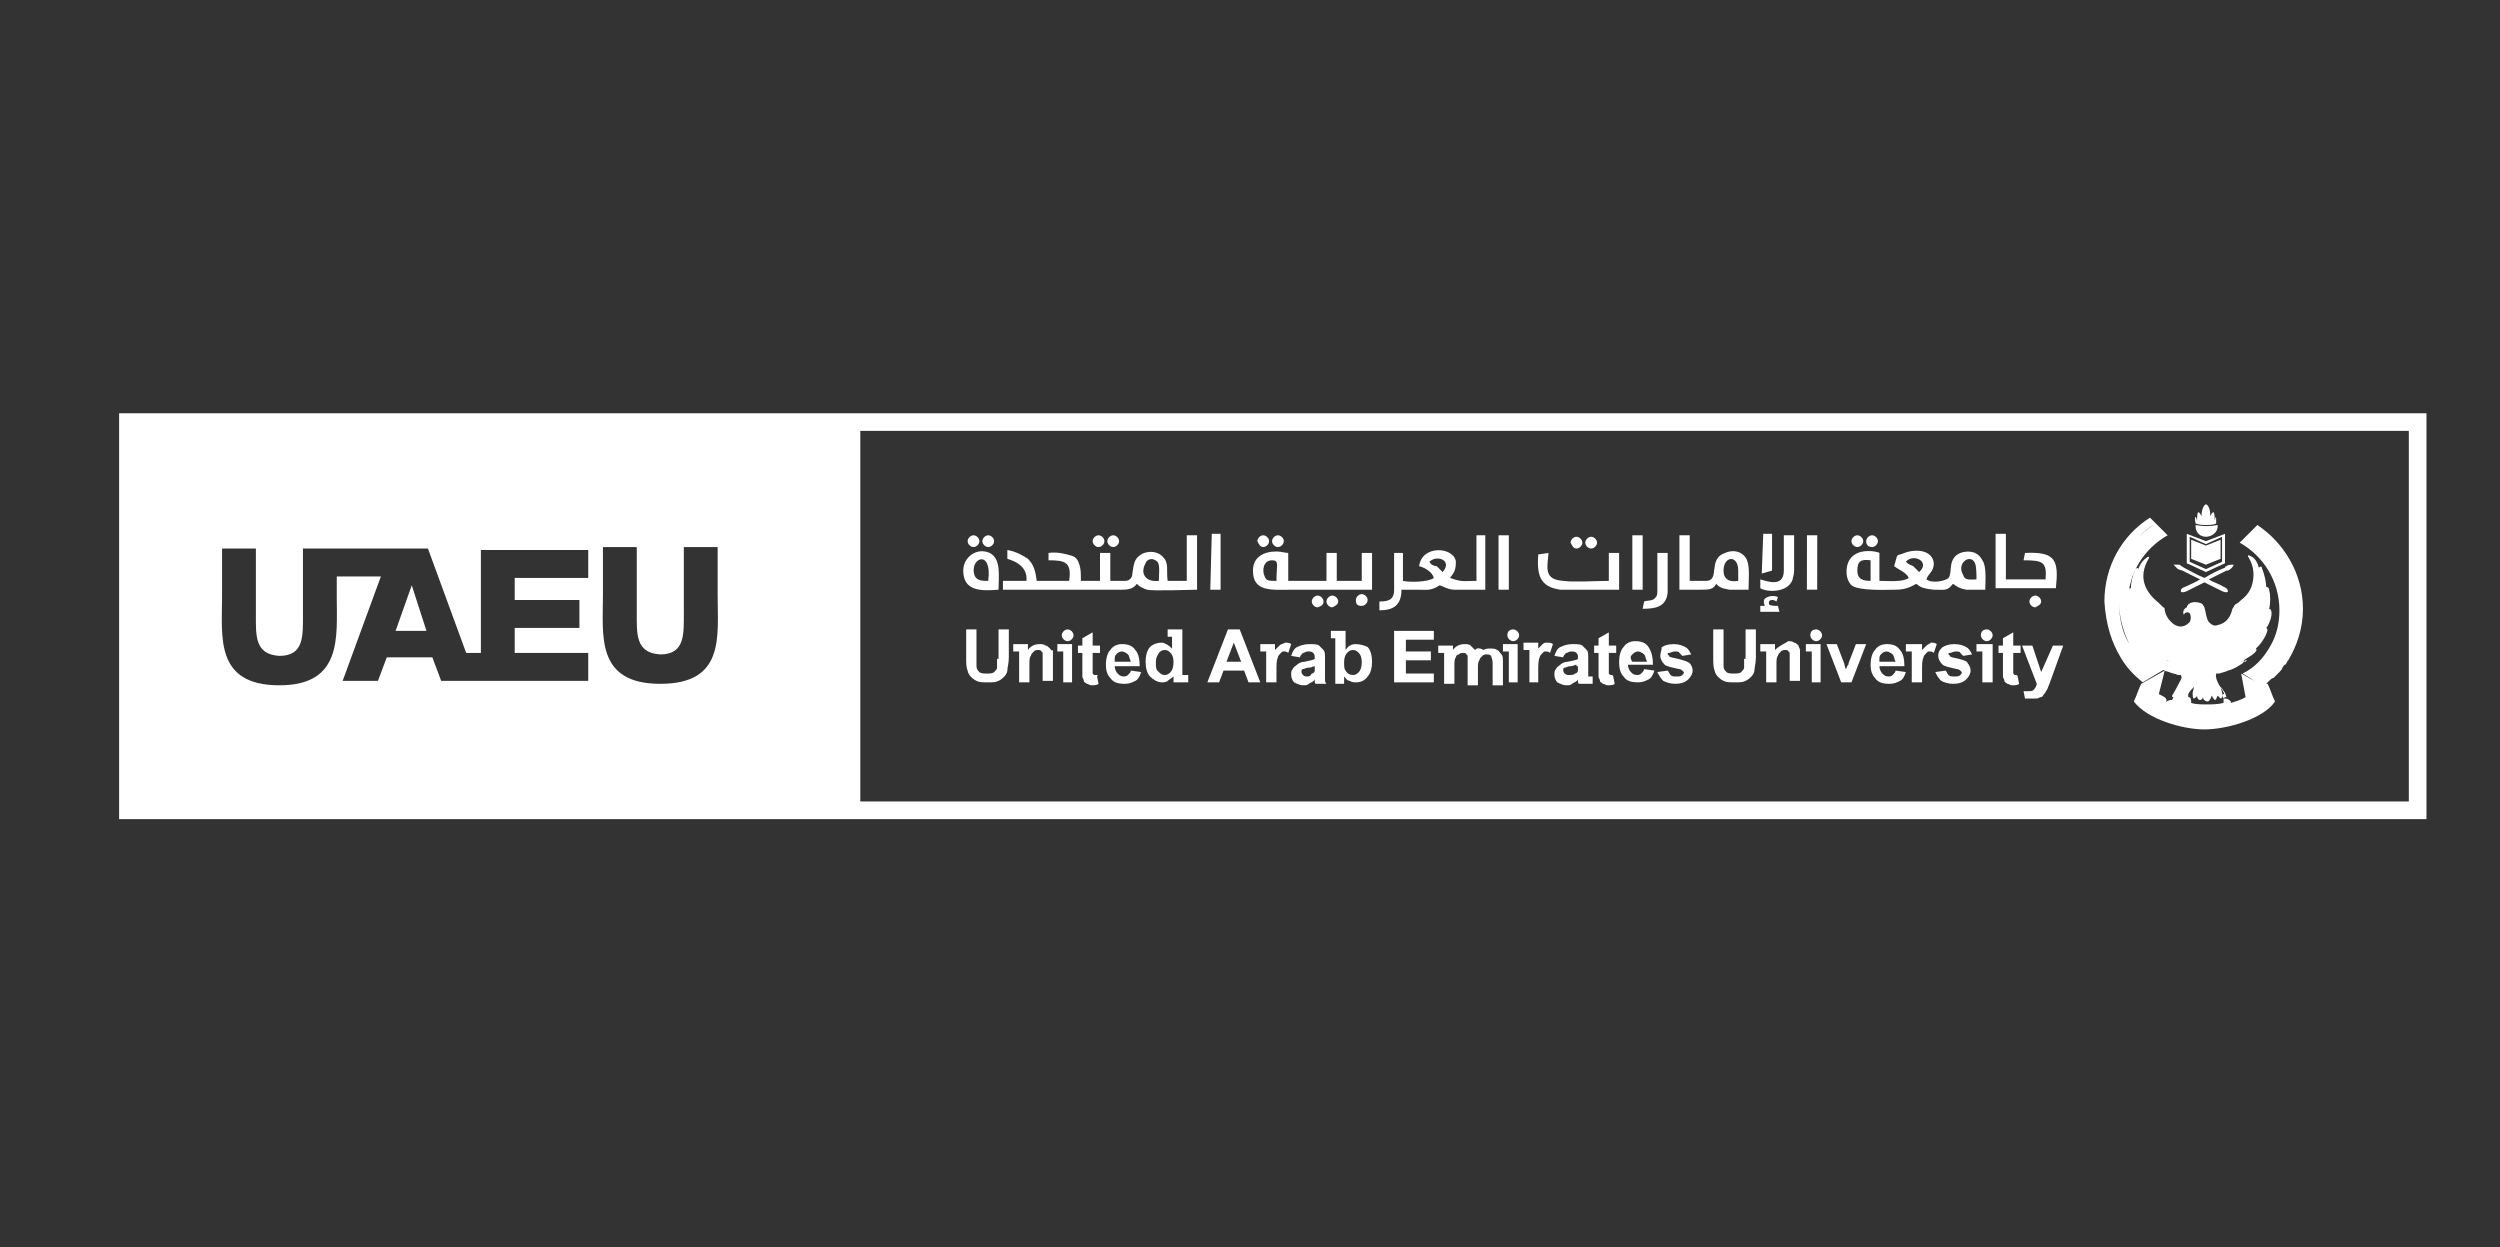 <?xml version="1.0" encoding="utf-8"?>
<!-- Generator: Adobe Illustrator 27.9.3, SVG Export Plug-In . SVG Version: 9.03 Build 53313)  -->
<svg version="1.1" id="Слой_1" xmlns="http://www.w3.org/2000/svg" xmlns:xlink="http://www.w3.org/1999/xlink" x="0px" y="0px"
	 viewBox="0 0 170 84.8" style="enable-background:new 0 0 170 84.8;" xml:space="preserve">
<rect x="0" y="0" width="170" height="84.8" fill="#333333" stroke="none"/>
<style type="text/css">
	.st0{fill:#FFFFFF;}
</style>
<g>
	<path class="st0" d="M26.9,42.9c0.7,0,1.4,0,2.1,0l-1-3.1L26.9,42.9z"/>
	<path class="st0" d="M57.3,28.1L57.3,28.1l-49.2,0v27.6h49.2H165V28.1H57.3z M40,46.3h-7.5h-1.6H30l-0.6-1.6h-3.1l-0.6,1.6h-2.4
		l2.6-7.1h-3l0,1.4c0,2.7,0.4,6-3.9,6c-4.4,0-3.9-3.3-3.9-6l0-3.3h2.3l0,4.4c0,1.5-0.1,2.8,1.6,2.9c1.7,0,1.6-1.4,1.6-2.9l0-4.4H23
		h3.7h2.4h0l2.6,7.1h1v-5.1v-1.9H35H40v1.9H35v1.5h4.4v1.9H35v1.7H40V46.3z M44.9,46.5c-4.4,0-3.9-3.3-3.9-6l0-3.3h2.3l0,4.4
		c0,1.5-0.1,2.8,1.6,2.9c1.7,0,1.6-1.4,1.6-2.9l0-4.4h2.3l0,3.3C48.8,43.3,49.3,46.5,44.9,46.5z M163.8,54.5H58.5V29.3h105.3V54.5z"
		/>
	<path class="st0" d="M127.3,37.2c0.2,0,0.4-0.2,0.4-0.4c0-0.2-0.2-0.4-0.4-0.4s-0.4,0.2-0.4,0.4C126.9,37,127,37.2,127.3,37.2z"/>
	<path class="st0" d="M88,40.1l5.3,0l0-2.5l-0.7,0l0,1.9l-1.7,0l0-1.9l-0.7,0l0,1.9l-2.6,0c0-0.7,0-1.3,0-1.9
		c-0.2,0-0.5-0.1-0.8-0.1c-0.9,0-1.6,0.4-1.6,1.3C85.2,40.3,86.5,40.1,88,40.1z M86.5,38.1c0.5,0,0.3,0.3,0.3,1.4
		c-0.5,0-0.7,0-0.8-0.3C85.8,38.8,85.9,38.1,86.5,38.1z"/>
	<path class="st0" d="M85.9,37.2c0.2,0,0.4-0.2,0.4-0.4c0-0.2-0.2-0.4-0.4-0.4c-0.2,0-0.4,0.2-0.4,0.4C85.6,37,85.7,37.2,85.9,37.2z
		"/>
	<path class="st0" d="M137.7,37.6l-0.1,0.5c1.3,0,1.6,0.1,1.5,1.3l-2.7,0l0-3.1l-0.7,0l0,3.7l4.1,0C140,38.1,139.8,37.5,137.7,37.6z
		"/>
	<path class="st0" d="M92.6,41.2c0.2,0,0.4-0.2,0.4-0.4c0-0.2-0.2-0.4-0.4-0.4c-0.2,0-0.4,0.2-0.4,0.4
		C92.2,41.1,92.3,41.2,92.6,41.2z"/>
	<path class="st0" d="M138.8,40.9c0-0.2-0.2-0.4-0.4-0.4c-0.2,0-0.4,0.2-0.4,0.4c0,0.2,0.2,0.4,0.4,0.4
		C138.6,41.2,138.8,41.1,138.8,40.9z"/>
	<path class="st0" d="M86.9,37.2c0.2,0,0.4-0.2,0.4-0.4c0-0.2-0.2-0.4-0.4-0.4c-0.2,0-0.4,0.2-0.4,0.4C86.5,37,86.7,37.2,86.9,37.2z
		"/>
	<polygon class="st0" points="83,36.3 82.4,36.3 82.3,40.1 83,40.1 	"/>
	<path class="st0" d="M90,40.9c0-0.2-0.2-0.4-0.4-0.4c-0.2,0-0.4,0.2-0.4,0.4c0,0.2,0.2,0.4,0.4,0.4C89.9,41.2,90,41.1,90,40.9z"/>
	<path class="st0" d="M91,40.9c0-0.2-0.2-0.4-0.4-0.4c-0.2,0-0.4,0.2-0.4,0.4c0,0.2,0.2,0.4,0.4,0.4C90.8,41.2,91,41.1,91,40.9z"/>
	<path class="st0" d="M67.9,40.1c0-0.9,0.2-2.1-0.6-2.5c-0.9-0.4-1.8,0.3-1.8,1.2C65.5,40.2,66.7,40.2,67.9,40.1z M67.2,39.5
		c-0.4,0-0.7,0-0.9-0.3C65.8,38,67.5,37.2,67.2,39.5z"/>
	<path class="st0" d="M75.7,37.2c0.2,0,0.4-0.2,0.4-0.4c0-0.2-0.2-0.4-0.4-0.4c-0.2,0-0.4,0.2-0.4,0.4C75.3,37,75.5,37.2,75.7,37.2z
		"/>
	<path class="st0" d="M66.2,37.2c0.2,0,0.4-0.2,0.4-0.4c0-0.2-0.2-0.4-0.4-0.4c-0.2,0-0.4,0.2-0.4,0.4C65.8,37,66,37.2,66.2,37.2z"
		/>
	<path class="st0" d="M74.7,37.2c0.2,0,0.4-0.2,0.4-0.4c0-0.2-0.2-0.4-0.4-0.4c-0.2,0-0.4,0.2-0.4,0.4C74.3,37,74.5,37.2,74.7,37.2z
		"/>
	<path class="st0" d="M67.2,37.2c0.2,0,0.4-0.2,0.4-0.4c0-0.2-0.2-0.4-0.4-0.4c-0.2,0-0.4,0.2-0.4,0.4C66.8,37,67,37.2,67.2,37.2z"
		/>
	<path class="st0" d="M76.3,40.1c0.5,0,0.8-0.1,1-0.4c0.2,0.2,0.4,0.3,0.7,0.4c0.4,0.1,3.1,0,3.4,0l0-3.7l-0.7,0l0,3.1l-1.3,0
		c-0.1-0.7,0.1-1.2-0.3-1.6c-0.3-0.4-1-0.5-1.5-0.2C77.1,38,77.1,38.4,77,39c0,0.3-0.2,0.5-0.5,0.5c-0.2,0-0.7,0-1,0l0-1.9l-0.7,0
		l0,1.9l-1.3,0c0-0.5,0-0.8-0.1-1.1c-0.1-0.3-0.2-0.5-0.5-0.6c-0.3-0.1-1-0.3-1.6-0.2l0,0.5c1.1,0,1.6,0.1,1.4,1.4l-2.2,0
		c-0.1-0.7-0.2-1.1-0.6-1.5c-0.3-0.2-0.8-0.5-1.4-0.6l0,0.6c0.3,0.1,1.4,0.4,1.3,1.5l-1.6,0l0,0.6l6.9,0
		C75.7,40.1,76,40.1,76.3,40.1z M77.9,38.3c0.1-0.3,0.5-0.4,0.8-0.1c0.2,0.2,0.1,0.9,0.1,1.3C77.9,39.6,77.5,39,77.9,38.3z"/>
	<polygon class="st0" points="120.5,36.3 119.9,36.3 119.8,39 120.5,38.8 	"/>
	<path class="st0" d="M126.3,37.2c0.2,0,0.4-0.2,0.4-0.4c0-0.2-0.2-0.4-0.4-0.4c-0.2,0-0.4,0.2-0.4,0.4
		C125.9,37,126.1,37.2,126.3,37.2z"/>
	<path class="st0" d="M106.1,40.1l4,0l0-2.5l-0.7,0l0,1.9c-0.8,0-2.4,0.1-3.1,0c-1.3-0.1-1.1-0.8-1-1.9l-0.7,0.1
		C104.5,39.1,104.7,39.9,106.1,40.1z"/>
	<path class="st0" d="M116.7,39.7c0.2,0.2,0.3,0.3,0.9,0.4c0.4,0,0.9,0,1.3,0c0-0.6,0.1-1.5-0.1-2c-0.2-0.5-0.8-0.8-1.5-0.5
		c-1.2,0.4-0.3,1.9-1.3,1.9c-0.3,0-0.8,0-1.1,0l0-3.1l-0.7,0l0,3.7c0.5,0,1,0,1.4,0C116.2,40.1,116.5,40.1,116.7,39.7z M118.2,38.8
		l0,0.2l0,0.3l0,0.2c-0.6,0.1-1-0.1-1-0.7C117.2,37.8,118.2,37.7,118.2,38.8z"/>
	<path class="st0" d="M120.9,41.2c-0.2,0-0.5,0-0.6-0.1c-0.1-0.3,0.2-0.4,0.5-0.2l0.1-0.3c-0.2-0.1-0.5-0.1-0.7,0
		c-0.3,0.1-0.3,0.3-0.2,0.6l-0.3,0l0,0.4l1.3,0L120.9,41.2z"/>
	<path class="st0" d="M121.9,39.4c0-0.1,0.1-0.3,0.1-0.6l0-2.4l-0.7,0l0,2.4c0,1.2-1.2,0.7-1.6,0.6l0,0.6
		C120.2,40.3,121.6,40.3,121.9,39.4z"/>
	<path class="st0" d="M113.4,40.3l0-2.7l-0.7,0l0,2.5c0,0.2,0,0.4-0.1,0.5c-0.2,0.3-0.5,0.2-0.8,0.3l-0.1,0.5
		C112.7,41.4,113.3,41.2,113.4,40.3z"/>
	<path class="st0" d="M108.2,37.3c0.2,0,0.4-0.2,0.4-0.4c0-0.2-0.2-0.4-0.4-0.4c-0.2,0-0.4,0.2-0.4,0.4
		C107.8,37.1,108,37.3,108.2,37.3z"/>
	<polygon class="st0" points="102.6,36.4 101.9,36.4 101.9,40.1 102.6,40.1 	"/>
	<path class="st0" d="M107.2,37.3c0.2,0,0.4-0.2,0.4-0.4c0-0.2-0.2-0.4-0.4-0.4s-0.4,0.2-0.4,0.4C106.9,37.1,107,37.3,107.2,37.3z"
		/>
	<polygon class="st0" points="111.7,36.4 111,36.4 111,40.1 111.7,40.1 	"/>
	<path class="st0" d="M128.9,40.1c0.8,0,1.2-0.3,1.4-0.4c0.3,0.2,0.3,0.3,1.2,0.4c0.8,0,0.9,0.1,1.3-0.4c0.3,0.2,0.4,0.3,0.9,0.4
		c0.4,0,0.9,0,1.3,0c0-0.6,0.1-1.6-0.2-2c-0.3-0.6-0.9-0.7-1.5-0.5c-0.9,0.4-0.5,1.3-0.8,1.7c-0.2,0.2-1.1,0.4-1.5,0.1
		c0.1-0.4,0.5-0.5,0.5-1.1c-0.1-0.9-1.2-1-2-0.7c-0.2,0.1-0.4,0.1-0.5,0.2l-0.2,0.7c0.4,0.3,0.8,0.4,1,0.8c-0.4,0.3-1.4,0.2-2,0.2
		l0-1.9c-0.1-0.1-1.9-0.5-2.2,0.9c-0.1,0.5,0,1,0.3,1.3C126.4,40.2,128.3,40.1,128.9,40.1z M134.3,38.3c0.1,0.2,0.1,0.8,0.1,1.1
		c-0.4,0-0.8,0.1-0.9-0.3C133,38.3,134,37.6,134.3,38.3z M129.6,38.2c0.5-0.6,1.7,0,0.9,0.7c-0.1-0.1-0.3-0.3-0.4-0.4
		C129.9,38.4,129.8,38.4,129.6,38.2z M127.2,38.1l0,1.4c-0.5,0-0.9-0.1-0.9-0.7C126.3,38.2,126.5,38,127.2,38.1z"/>
	<path class="st0" d="M95.3,40.1l1.3,0c0.3,0,0.7,0.1,1.3-0.3c0.3,0.1,0.6,0.3,1,0.3l2.1,0l0-3.7l-0.6,0l0,3.1c-1,0-0.9,0.1-1.8-0.2
		c0.2-0.3,0.4-0.4,0.4-1.1c-0.1-1-2.3-1.2-2.5,0.3c0.4,0.1,0.9,0.4,1,0.8c-0.4,0.3-1.7,0.3-2.1,0.2l0-1.9l-0.6,0l0,2.5
		c0,0.7-0.4,0.8-1,0.8l0,0.6C94.7,41.5,95.3,41.2,95.3,40.1z M97.2,38.2c0.5-0.5,1.6-0.1,0.9,0.7c-0.1-0.1-0.3-0.3-0.4-0.4
		C97.5,38.5,97.3,38.4,97.2,38.2z"/>
	
		<rect x="121.3" y="37.9" transform="matrix(1.194432e-03 -1 1 1.194432e-03 84.824 161.352)" class="st0" width="3.7" height="0.7"/>
	<path class="st0" d="M109.6,45.9c0,0-0.1,0-0.1,0c0,0-0.1-0.1-0.1-0.1c0,0,0-0.2,0-0.4v-1h0.5v-0.5h-0.5v-0.9l-0.7,0.4v0.5h-0.3
		v0.5h0.3v1.1c0,0.2,0,0.4,0,0.5c0,0.1,0.1,0.2,0.1,0.3c0,0.1,0.1,0.1,0.2,0.2c0.1,0,0.2,0.1,0.3,0.1c0.2,0,0.4,0,0.5-0.1l-0.1-0.5
		C109.7,45.9,109.6,45.9,109.6,45.9z"/>
	<polygon class="st0" points="95.6,44.9 97.3,44.9 97.3,44.3 95.6,44.3 95.6,43.5 97.5,43.5 97.5,42.9 94.8,42.9 94.8,46.4 
		97.5,46.4 97.5,45.8 95.6,45.8 	"/>
	<path class="st0" d="M90.1,45.6l0-0.8c0-0.3,0-0.5-0.1-0.6c-0.1-0.1-0.2-0.2-0.3-0.3c-0.1-0.1-0.4-0.1-0.7-0.1
		c-0.3,0-0.6,0.1-0.8,0.2c-0.2,0.1-0.3,0.3-0.4,0.6l0.6,0.1c0-0.1,0.1-0.2,0.2-0.3c0.1,0,0.2-0.1,0.3-0.1c0.2,0,0.3,0,0.4,0.1
		c0.1,0.1,0.1,0.2,0.1,0.3v0.1c-0.1,0.1-0.3,0.1-0.7,0.2c-0.2,0-0.4,0.1-0.5,0.2c-0.1,0.1-0.2,0.1-0.3,0.3c-0.1,0.1-0.1,0.2-0.1,0.4
		c0,0.2,0.1,0.4,0.2,0.5c0.2,0.1,0.4,0.2,0.6,0.2c0.2,0,0.3,0,0.4-0.1c0.1-0.1,0.3-0.1,0.4-0.3c0,0,0,0,0,0.1c0,0.1,0,0.2,0.1,0.2
		h0.7c-0.1-0.1-0.1-0.2-0.1-0.3C90.1,46,90.1,45.8,90.1,45.6z M89.4,45.3c0,0.2,0,0.3,0,0.3c0,0.1-0.1,0.2-0.2,0.2
		C89.1,46,89,46,88.9,46c-0.1,0-0.2,0-0.3-0.1c-0.1-0.1-0.1-0.2-0.1-0.2c0-0.1,0-0.2,0.1-0.2c0.1,0,0.2-0.1,0.4-0.1
		c0.2,0,0.3-0.1,0.4-0.1V45.3z"/>
	<path class="st0" d="M100.3,44.2c-0.1-0.1-0.2-0.2-0.3-0.3c-0.1-0.1-0.3-0.1-0.4-0.1c-0.3,0-0.6,0.1-0.8,0.4v-0.3h-0.6h-0.4v0.5
		h0.4v2.1h0.7v-1.3c0-0.2,0-0.4,0.1-0.5c0-0.1,0.1-0.2,0.2-0.2c0.1-0.1,0.2-0.1,0.3-0.1c0.1,0,0.2,0,0.2,0.1c0.1,0,0.1,0.1,0.1,0.2
		c0,0.1,0,0.2,0,0.5v1.4h0.7v-1.2c0-0.2,0-0.4,0.1-0.5c0-0.1,0.1-0.2,0.2-0.3c0.1-0.1,0.2-0.1,0.3-0.1c0.1,0,0.2,0,0.3,0.1
		c0,0.1,0.1,0.2,0.1,0.5v1.5h0.7v-1.6c0-0.2,0-0.4-0.1-0.5c-0.1-0.1-0.2-0.3-0.3-0.3c-0.1-0.1-0.3-0.1-0.5-0.1c-0.1,0-0.3,0-0.4,0.1
		C100.5,44,100.4,44.1,100.3,44.2z"/>
	<path class="st0" d="M108,45.6l0-0.8c0-0.3,0-0.5-0.1-0.6c-0.1-0.1-0.2-0.2-0.3-0.3c-0.1-0.1-0.4-0.1-0.7-0.1
		c-0.3,0-0.6,0.1-0.8,0.2c-0.2,0.1-0.3,0.3-0.4,0.6l0.6,0.1c0-0.1,0.1-0.2,0.2-0.3c0.1,0,0.2-0.1,0.3-0.1c0.2,0,0.3,0,0.4,0.1
		c0.1,0.1,0.1,0.2,0.1,0.3v0.1c-0.1,0.1-0.3,0.1-0.7,0.2c-0.2,0-0.4,0.1-0.5,0.2c-0.1,0.1-0.2,0.1-0.3,0.3c-0.1,0.1-0.1,0.2-0.1,0.4
		c0,0.2,0.1,0.4,0.2,0.5c0.2,0.1,0.4,0.2,0.6,0.2c0.2,0,0.3,0,0.4-0.1c0.1-0.1,0.3-0.1,0.4-0.3c0,0,0,0,0,0.1c0,0.1,0,0.2,0.1,0.2
		h0.7h0.2v-0.5H108C108,45.8,108,45.7,108,45.6z M107.3,45.3c0,0.2,0,0.3,0,0.3c0,0.1-0.1,0.2-0.2,0.2c-0.1,0.1-0.2,0.1-0.4,0.1
		c-0.1,0-0.2,0-0.3-0.1c-0.1-0.1-0.1-0.2-0.1-0.2c0-0.1,0-0.2,0.1-0.2c0.1,0,0.2-0.1,0.4-0.1c0.2,0,0.3-0.1,0.4-0.1V45.3z"/>
	<polygon class="st0" points="102.2,43.8 102.2,44.3 102.6,44.3 102.6,46.4 103.2,46.4 103.2,44.3 103.2,43.8 102.6,43.8 	"/>
	<path class="st0" d="M138.8,45.7l-0.6-1.8h-0.7l1,2.6c0,0.1-0.1,0.3-0.2,0.4c-0.1,0.1-0.2,0.1-0.4,0.1c-0.1,0-0.2,0-0.3,0l0.1,0.5
		c0.1,0,0.3,0,0.4,0c0.1,0,0.2,0,0.4,0c0.1,0,0.2-0.1,0.3-0.1c0.1,0,0.1-0.1,0.2-0.2c0.1-0.1,0.1-0.2,0.2-0.3l0.2-0.5l0.9-2.5h-0.7
		L138.8,45.7z"/>
	<path class="st0" d="M77.2,44.2c-0.2-0.3-0.5-0.4-0.9-0.4c-0.3,0-0.6,0.1-0.8,0.4c-0.2,0.2-0.3,0.6-0.3,1c0,0.4,0.1,0.7,0.3,0.9
		c0.2,0.3,0.5,0.4,1,0.4c0.3,0,0.5-0.1,0.7-0.2c0.2-0.1,0.3-0.3,0.4-0.6l-0.7-0.1c0,0.1-0.1,0.2-0.2,0.3c-0.1,0.1-0.2,0.1-0.3,0.1
		c-0.2,0-0.3-0.1-0.4-0.2c-0.1-0.1-0.2-0.3-0.2-0.5h1.7C77.5,44.8,77.4,44.4,77.2,44.2z M75.8,44.9c0-0.2,0-0.3,0.1-0.4
		c0.1-0.1,0.2-0.2,0.4-0.2c0.1,0,0.3,0.1,0.4,0.2c0.1,0.1,0.1,0.3,0.2,0.5H75.8z"/>
	<path class="st0" d="M112.9,44.6c0,0.2,0.1,0.4,0.3,0.6c0.1,0.1,0.5,0.2,1,0.3c0.1,0,0.2,0.1,0.2,0.1c0,0,0.1,0.1,0.1,0.1
		c0,0.1,0,0.1-0.1,0.2c-0.1,0.1-0.2,0.1-0.4,0.1c-0.2,0-0.3,0-0.4-0.1c-0.1-0.1-0.1-0.2-0.2-0.3l-0.7,0.1c0.1,0.2,0.2,0.4,0.4,0.6
		c0.2,0.1,0.5,0.2,0.8,0.2c0.4,0,0.7-0.1,0.9-0.3c0.2-0.2,0.3-0.4,0.3-0.6c0-0.2-0.1-0.4-0.2-0.5c-0.1-0.1-0.4-0.2-0.8-0.3
		c-0.4-0.1-0.6-0.1-0.6-0.2c0,0-0.1-0.1-0.1-0.1c0-0.1,0-0.1,0.1-0.1c0.1,0,0.2-0.1,0.4-0.1c0.1,0,0.3,0,0.3,0.1
		c0.1,0.1,0.1,0.1,0.2,0.2l0.6-0.1c-0.1-0.2-0.2-0.4-0.4-0.5c-0.2-0.1-0.4-0.2-0.8-0.2c-0.4,0-0.6,0.1-0.8,0.2
		C113,44.2,112.9,44.4,112.9,44.6z"/>
	<path class="st0" d="M134.7,43.2c0,0.2,0.2,0.4,0.4,0.4c0.2,0,0.4-0.2,0.4-0.4s-0.2-0.4-0.4-0.4C134.9,42.8,134.7,42.9,134.7,43.2z
		"/>
	<path class="st0" d="M74.5,45.9c0,0-0.1,0-0.1,0c0,0-0.1-0.1-0.1-0.1c0,0,0-0.2,0-0.4v-1h0.5v-0.5h-0.5v-0.9l-0.7,0.4v0.5h-0.3v0.5
		h0.3v1.1c0,0.2,0,0.4,0,0.5c0,0.1,0.1,0.2,0.1,0.3c0,0.1,0.1,0.1,0.2,0.2c0.1,0,0.2,0.1,0.3,0.1c0.2,0,0.4,0,0.5-0.1l-0.1-0.5
		C74.7,45.9,74.6,45.9,74.5,45.9z"/>
	<path class="st0" d="M92.2,43.8c-0.3,0-0.5,0.1-0.7,0.4v-0.8v-0.5h-0.7h-0.3v0.5h0.3v3.1h0.6V46c0.1,0.1,0.2,0.3,0.4,0.3
		c0.1,0.1,0.3,0.1,0.4,0.1c0.3,0,0.6-0.1,0.8-0.4c0.2-0.2,0.3-0.6,0.3-1c0-0.4-0.1-0.8-0.3-1C92.8,43.9,92.5,43.8,92.2,43.8z
		 M92.4,45.7c-0.1,0.1-0.2,0.2-0.4,0.2c-0.2,0-0.4-0.1-0.5-0.3c-0.1-0.1-0.1-0.3-0.1-0.6c0-0.3,0.1-0.5,0.2-0.6
		c0.1-0.1,0.2-0.2,0.4-0.2c0.2,0,0.3,0.1,0.4,0.2c0.1,0.1,0.2,0.3,0.2,0.6C92.6,45.4,92.5,45.6,92.4,45.7z"/>
	<path class="st0" d="M87,43.9c-0.1,0.1-0.2,0.2-0.3,0.3v-0.4h-0.6h-0.4v0.5h0.4v2.1h0.7v-0.8c0-0.4,0-0.7,0.1-0.9
		c0-0.1,0.1-0.2,0.2-0.3c0.1-0.1,0.1-0.1,0.2-0.1c0.1,0,0.2,0,0.3,0.1l0.2-0.6c-0.1-0.1-0.3-0.1-0.4-0.1
		C87.2,43.8,87.1,43.8,87,43.9z"/>
	<path class="st0" d="M110.4,46c0.2,0.3,0.5,0.4,1,0.4c0.3,0,0.5-0.1,0.7-0.2c0.2-0.1,0.3-0.3,0.4-0.6l-0.7-0.1
		c0,0.1-0.1,0.2-0.2,0.3c-0.1,0.1-0.2,0.1-0.3,0.1c-0.2,0-0.3-0.1-0.4-0.2c-0.1-0.1-0.2-0.3-0.2-0.5h1.7c0-0.5-0.1-0.9-0.3-1.2
		c-0.2-0.3-0.5-0.4-0.9-0.4c-0.3,0-0.6,0.1-0.8,0.4c-0.2,0.2-0.3,0.6-0.3,1C110.1,45.5,110.2,45.8,110.4,46z M111,44.5
		c0.1-0.1,0.2-0.2,0.4-0.2c0.1,0,0.3,0.1,0.4,0.2c0.1,0.1,0.1,0.3,0.2,0.5h-1C110.8,44.7,110.9,44.6,111,44.5z"/>
	<path class="st0" d="M80.4,43.3v-0.5h-0.7h-0.3v0.5h0.3v0.8c-0.2-0.2-0.5-0.4-0.7-0.4c-0.3,0-0.6,0.1-0.8,0.3
		c-0.2,0.2-0.3,0.6-0.3,1c0,0.4,0.1,0.8,0.3,1c0.2,0.2,0.5,0.4,0.8,0.4c0.1,0,0.3,0,0.4-0.1c0.1-0.1,0.3-0.2,0.4-0.3v0.4h0.6h0.4
		v-0.5h-0.4V43.3z M79.6,45.7c-0.1,0.1-0.2,0.2-0.4,0.2c-0.2,0-0.3-0.1-0.5-0.3c-0.1-0.1-0.1-0.3-0.1-0.6c0-0.3,0.1-0.4,0.2-0.6
		c0.1-0.1,0.2-0.2,0.4-0.2c0.2,0,0.3,0.1,0.4,0.2c0.1,0.1,0.2,0.3,0.2,0.6C79.8,45.4,79.7,45.6,79.6,45.7z"/>
	<path class="st0" d="M125.9,46.4l1-2.6h-0.7l-0.5,1.3c0,0.1,0,0.1-0.1,0.2c0,0,0,0.1-0.1,0.2l-0.1-0.4l-0.5-1.3h-0.7l1,2.6H125.9z"
		/>
	<path class="st0" d="M103.9,46.4h0.7v-0.8c0-0.4,0-0.7,0.1-0.9c0-0.1,0.1-0.2,0.2-0.3c0.1-0.1,0.1-0.1,0.2-0.1c0.1,0,0.2,0,0.3,0.1
		l0.2-0.6c-0.1-0.1-0.3-0.1-0.4-0.1c-0.1,0-0.2,0-0.3,0.1c-0.1,0.1-0.2,0.2-0.3,0.3v-0.4h-0.6h-0.4v0.5h0.4V46.4z"/>
	<path class="st0" d="M102.5,43.2c0,0.2,0.2,0.4,0.4,0.4c0.2,0,0.4-0.2,0.4-0.4s-0.2-0.4-0.4-0.4C102.7,42.8,102.5,42.9,102.5,43.2z
		"/>
	<path class="st0" d="M118.6,44.8c0,0.3,0,0.5,0,0.6c0,0.1-0.1,0.2-0.2,0.3c-0.1,0.1-0.3,0.1-0.5,0.1c-0.2,0-0.4,0-0.5-0.1
		c-0.1-0.1-0.2-0.2-0.2-0.4c0-0.1,0-0.3,0-0.6v-1.9h-0.7v1.9c0,0.4,0,0.7,0.1,0.9c0,0.1,0.1,0.3,0.2,0.4c0.1,0.1,0.2,0.2,0.4,0.3
		c0.2,0.1,0.4,0.1,0.8,0.1c0.3,0,0.5,0,0.7-0.1c0.2-0.1,0.3-0.2,0.4-0.3c0.1-0.1,0.2-0.3,0.2-0.4c0-0.2,0.1-0.5,0.1-0.9v-1.9h-0.7
		V44.8z"/>
	<path class="st0" d="M72.6,42.8c-0.2,0-0.4,0.2-0.4,0.4s0.2,0.4,0.4,0.4c0.2,0,0.4-0.2,0.4-0.4S72.8,42.8,72.6,42.8z"/>
	<polygon class="st0" points="123.2,46.4 123.8,46.4 123.8,44.3 123.8,43.8 123.2,43.8 122.8,43.8 122.8,44.3 123.2,44.3 	"/>
	<path class="st0" d="M120.7,44.2v-0.4h-0.6h-0.4v0.5h0.4v2.1h0.7v-1.2c0-0.3,0-0.5,0.1-0.6c0-0.1,0.1-0.2,0.2-0.3
		c0.1-0.1,0.2-0.1,0.3-0.1c0.1,0,0.2,0,0.2,0.1c0.1,0,0.1,0.1,0.1,0.2c0,0.1,0,0.3,0,0.5v1.3h0.7v-1.6c0-0.2,0-0.4,0-0.5
		c0-0.1-0.1-0.2-0.1-0.3c-0.1-0.1-0.2-0.2-0.3-0.2c-0.1-0.1-0.3-0.1-0.4-0.1C121.3,43.8,121,43.9,120.7,44.2z"/>
	<path class="st0" d="M123.1,43.2c0,0.2,0.2,0.4,0.4,0.4c0.2,0,0.4-0.2,0.4-0.4s-0.2-0.4-0.4-0.4C123.3,42.8,123.1,42.9,123.1,43.2z
		"/>
	<path class="st0" d="M83.2,45.6h1.4l0.3,0.8h0.8l-1.4-3.6h-0.8l-1.4,3.6h0.8L83.2,45.6z M83.9,43.7l0.5,1.3h-1L83.9,43.7z"/>
	<path class="st0" d="M133.2,44.8c-0.4-0.1-0.6-0.1-0.6-0.2c0,0-0.1-0.1-0.1-0.1c0-0.1,0-0.1,0.1-0.1c0.1,0,0.2-0.1,0.4-0.1
		c0.1,0,0.3,0,0.3,0.1c0.1,0.1,0.1,0.1,0.2,0.2l0.6-0.1c-0.1-0.2-0.2-0.4-0.4-0.5c-0.2-0.1-0.4-0.2-0.8-0.2c-0.4,0-0.6,0.1-0.8,0.2
		c-0.2,0.2-0.3,0.3-0.3,0.6c0,0.2,0.1,0.4,0.3,0.6c0.1,0.1,0.5,0.2,1,0.3c0.1,0,0.2,0.1,0.2,0.1c0,0,0.1,0.1,0.1,0.1
		c0,0.1,0,0.1-0.1,0.2c-0.1,0.1-0.2,0.1-0.4,0.1c-0.2,0-0.3,0-0.4-0.1c-0.1-0.1-0.1-0.2-0.2-0.3l-0.7,0.1c0.1,0.2,0.2,0.4,0.4,0.6
		c0.2,0.1,0.5,0.2,0.8,0.2c0.4,0,0.7-0.1,0.9-0.3c0.2-0.2,0.3-0.4,0.3-0.6c0-0.2-0.1-0.4-0.2-0.5C133.8,45,133.6,44.9,133.2,44.8z"
		/>
	<polygon class="st0" points="134.4,43.8 134.4,44.3 134.8,44.3 134.8,46.4 135.5,46.4 135.5,44.3 135.5,43.8 134.8,43.8 	"/>
	<path class="st0" d="M129.2,44.2c-0.2-0.3-0.5-0.4-0.9-0.4c-0.3,0-0.6,0.1-0.8,0.4c-0.2,0.2-0.3,0.6-0.3,1c0,0.4,0.1,0.7,0.3,0.9
		c0.2,0.3,0.5,0.4,1,0.4c0.3,0,0.5-0.1,0.7-0.2c0.2-0.1,0.3-0.3,0.4-0.6l-0.7-0.1c0,0.1-0.1,0.2-0.2,0.3c-0.1,0.1-0.2,0.1-0.3,0.1
		c-0.2,0-0.3-0.1-0.4-0.2c-0.1-0.1-0.2-0.3-0.2-0.5h1.7C129.5,44.8,129.4,44.4,129.2,44.2z M127.8,44.9c0-0.2,0-0.3,0.1-0.4
		c0.1-0.1,0.2-0.2,0.4-0.2c0.1,0,0.3,0.1,0.4,0.2c0.1,0.1,0.1,0.3,0.2,0.5H127.8z"/>
	<path class="st0" d="M131,43.9c-0.1,0.1-0.2,0.2-0.3,0.3v-0.4H130h-0.4v0.5h0.4v2.1h0.7v-0.8c0-0.4,0-0.7,0.1-0.9
		c0-0.1,0.1-0.2,0.2-0.3c0.1-0.1,0.1-0.1,0.2-0.1c0.1,0,0.2,0,0.3,0.1l0.2-0.6c-0.1-0.1-0.3-0.1-0.4-0.1
		C131.2,43.8,131.1,43.8,131,43.9z"/>
	<path class="st0" d="M137.1,45.9c0,0-0.1,0-0.1,0c0,0-0.1-0.1-0.1-0.1c0,0,0-0.2,0-0.4v-1h0.5v-0.5h-0.5v-0.9l-0.7,0.4v0.5h-0.3
		v0.5h0.3v1.1c0,0.2,0,0.4,0,0.5c0,0.1,0.1,0.2,0.1,0.3c0,0.1,0.1,0.1,0.2,0.2c0.1,0,0.2,0.1,0.3,0.1c0.2,0,0.4,0,0.5-0.1l-0.1-0.5
		C137.2,45.9,137.1,45.9,137.1,45.9z"/>
	<path class="st0" d="M67.8,44.8c0,0.3,0,0.5,0,0.6c0,0.1-0.1,0.2-0.2,0.3c-0.1,0.1-0.3,0.1-0.5,0.1c-0.2,0-0.4,0-0.5-0.1
		c-0.1-0.1-0.2-0.2-0.2-0.4c0-0.1,0-0.3,0-0.6v-1.9h-0.7v1.9c0,0.4,0,0.7,0.1,0.9c0,0.1,0.1,0.3,0.2,0.4c0.1,0.1,0.2,0.2,0.4,0.3
		c0.2,0.1,0.4,0.1,0.8,0.1c0.3,0,0.5,0,0.7-0.1c0.2-0.1,0.3-0.2,0.4-0.3c0.1-0.1,0.2-0.3,0.2-0.4c0-0.2,0.1-0.5,0.1-0.9v-1.9h-0.7
		V44.8z"/>
	<path class="st0" d="M71.4,44.1c-0.1-0.1-0.2-0.2-0.3-0.2c-0.1-0.1-0.3-0.1-0.4-0.1c-0.3,0-0.6,0.1-0.8,0.4v-0.4h-0.6h-0.4v0.5h0.4
		v2.1h0.7v-1.2c0-0.3,0-0.5,0.1-0.6c0-0.1,0.1-0.2,0.2-0.3c0.1-0.1,0.2-0.1,0.3-0.1c0.1,0,0.2,0,0.2,0.1c0.1,0,0.1,0.1,0.1,0.2
		c0,0.1,0,0.3,0,0.5v1.3h0.7v-1.6c0-0.2,0-0.4,0-0.5C71.5,44.3,71.5,44.2,71.4,44.1z"/>
	<polygon class="st0" points="71.9,43.8 71.9,44.3 72.3,44.3 72.3,46.4 72.9,46.4 72.9,44.3 72.9,43.8 72.3,43.8 	"/>
	<path class="st0" d="M151.3,38.3v-2l-1.3,0.5l-1.3-0.5v2l1.3,0.6L151.3,38.3z M148.9,36.5l1.1,0.5l1.1-0.5v1.7l-1.1,0.5l-1.1-0.5
		V36.5z"/>
	<path class="st0" d="M144.2,44.7c0.4,0.7,0.9,1.2,1.5,1.7c0,0,0,0,0,0c0,0,0,0,0,0l0.5-0.3l0.5-0.3c0,0,0,0,0,0c0,0,0,0,0,0
		c0,0,0,0,0,0l0.5-0.3l0,0c0,0,0,0,0,0c0,0,0,0,0,0c-0.1-0.1-0.3-0.2-0.4-0.3c-1.2-1-2.1-2.5-2.1-4.2c0-2,1.1-3.7,2.7-4.6l-0.4-0.4
		c-1.7,1-2.9,2.9-2.9,5c0,1,0.3,2,0.7,2.8c0,0,0,0,0,0c-0.5-0.8-0.7-1.8-0.7-2.8c0-2.1,1.2-4,2.9-5l-0.4-0.4
		c-0.8,0.5-1.6,1.2-2.1,2.1c-0.2,0.3-0.4,0.7-0.5,1.1c0.1-0.4,0.3-0.7,0.5-1.1c0.5-0.8,1.2-1.6,2.1-2.1l-0.4-0.4
		c-1.9,1.2-3.1,3.3-3.1,5.7C143.2,42.5,143.6,43.7,144.2,44.7C144.2,44.7,144.2,44.7,144.2,44.7z"/>
	<path class="st0" d="M146.8,47.2c-0.4-0.2-0.8-0.4-1.2-0.7c-0.2,0.4-0.3,0.8-0.5,1.2c0.9,1.2,3.3,1.9,4.8,1.9l0,0l0,0
		c1.5,0,4-0.7,4.8-1.9c-0.2-0.4-0.3-0.8-0.5-1.2c-0.2,0.1-0.4,0.3-0.6,0.4c0.2-0.1,0.4-0.3,0.6-0.4l-0.1,0c0.1-0.1,0.1-0.1,0.2-0.2
		c0.1-0.1,0.2-0.2,0.3-0.2c0.1-0.1,0.2-0.2,0.2-0.2c0.1-0.1,0.1-0.1,0.2-0.2c0.1-0.1,0.2-0.2,0.2-0.3c0.1-0.1,0.1-0.2,0.2-0.2
		c0.1-0.1,0.1-0.2,0.2-0.3c0,0,0,0,0,0c0,0,0,0,0,0c0.6-1,1-2.2,1-3.5c0-2.4-1.3-4.5-3.1-5.7l-0.4,0.4l-0.4,0.4c1.7,1,2.9,2.9,2.9,5
		c0,1-0.3,2-0.7,2.8c0,0,0,0,0,0c0.5-0.8,0.7-1.8,0.7-2.8c0-2.1-1.2-4-2.9-5l-0.4,0.4c1.6,0.9,2.7,2.6,2.7,4.6
		c0,0.9-0.2,1.7-0.6,2.4c0,0,0,0,0,0c-0.5,0.9-1.1,1.5-1.9,1.9c0,0,0,0,0,0c0,0,0,0,0,0l0,0l0.5,0.3c0,0,0,0,0,0c0,0,0,0,0,0
		c0,0,0,0,0,0l0.3,0.2l-0.9-0.5l0.3,1.6c-0.3,0.2-0.7,0.3-1,0.4c0,0,0-0.1,0-0.1c-0.1-0.1-0.2-0.2-0.4-0.2c0,0-0.1,0-0.1,0l-0.1-0.3
		c0,0,0.1,0,0.1,0c0.1,0,0-0.1-0.1-0.3c-0.2-0.3-0.5-0.8-0.4-1.1l0.2,0c0,0,0,0,0,0c0.3-0.1,0.4-0.1,0.6-0.2c0.4-0.1,0.7-0.3,1-0.5
		c0.1-0.1,0.1-0.2,0.1-0.2c-0.1,0-0.1,0.1-0.2,0.1c0.3-0.2,0.7-0.4,0.9-0.6c0.1-0.1,0.2-0.2,0.1-0.3c0,0,0,0,0,0
		c0.1-0.1,0.1-0.1,0.2-0.2c0.2-0.2,0.8-1.1,0.5-1.2c0.1-0.1,0.2-0.3,0.3-0.6c0.1-0.3,0.1-0.7-0.1-0.7c0.1-0.4,0.1-0.9,0-1.3
		c0-0.1-0.1-0.2-0.2-0.2c0,0,0,0,0,0c0-0.3-0.1-0.8-0.3-1.3c0-0.1-0.1-0.1-0.2,0c-0.1-0.4-0.3-0.7-0.6-0.8c-0.1-0.1-0.2,0-0.1,0.1
		c0.3,0.5,0.4,1,0.3,1.6c-0.1,0.6-0.4,1-0.8,1.3c-0.1,0.1-0.2,0.2-0.4,0.3c-0.1,0.1-0.1,0.2-0.2,0.3c-0.1,0.5-0.4,1-1,1.1
		c-0.2,0.1-0.4,0-0.6-0.2c-0.2-0.3-0.2-0.7-0.3-1c-0.1-0.2-0.2-0.3-0.3-0.3c-0.3-0.1-0.8-0.1-0.9,0.3c-0.2,0.1-0.3,0.3-0.2,0.5
		c0.1-0.2,0.3-0.2,0.4-0.1c0.1,0.2,0.1,0.4,0,0.6c-0.3,0.3-0.6,0.4-1,0.2c-0.3-0.2-0.6-0.5-0.7-1c0-0.1,0-0.2-0.1-0.2
		c-0.1-0.1-0.2-0.2-0.3-0.3c-1-0.8-1.4-1.8-0.7-3c0.1-0.1,0-0.2-0.1-0.1c-0.3,0.2-0.5,0.5-0.6,0.8c0,0,0,0,0,0c0-0.1-0.1-0.1-0.2,0
		c-0.2,0.5-0.3,0.9-0.3,1.3c0,0,0,0,0,0c-0.1,0-0.2,0-0.2,0.2c-0.1,0.4-0.1,0.8,0,1.3c-0.1,0.1-0.2,0.4-0.1,0.7
		c0.1,0.2,0.2,0.4,0.3,0.6c-0.3,0.1,0.3,1,0.5,1.2c0.1,0.1,0.1,0.1,0.2,0.2c0,0,0,0,0,0c-0.1,0-0.1,0.2,0.1,0.3
		c0.2,0.2,0.6,0.4,0.9,0.6c-0.1,0-0.2-0.1-0.2-0.1c-0.1,0,0,0.1,0.1,0.2c0.3,0.2,0.6,0.4,1,0.5c0.2,0.1,0.4,0.1,0.6,0.2c0,0,0,0,0,0
		l0.2,0c0.1,0.2,0,0.3-0.1,0.5c-0.3,0.6-0.5,0.9-0.5,0.9c0,0.1,0,0.1,0.1,0.1c0,0,0,0,0,0l-0.1,0.2c0,0,0,0-0.1,0
		c-0.1,0-0.3,0.1-0.4,0.2c0,0,0,0.1,0,0.1C147.5,47.5,147.2,47.4,146.8,47.2l0.4-1.6l-1.6,0.9C146,46.8,146.4,47,146.8,47.2z
		 M151.9,47.7C151.9,47.7,151.9,47.7,151.9,47.7C151.9,47.7,151.9,47.7,151.9,47.7C151.9,47.7,151.9,47.7,151.9,47.7z M152.7,44.2
		C152.7,44.2,152.7,44.2,152.7,44.2C152.7,44.2,152.7,44.2,152.7,44.2C152.7,44.2,152.7,44.2,152.7,44.2z M152.6,45
		c0.1,0,0.1,0,0.2-0.1C152.7,44.9,152.6,44.9,152.6,45C152.6,45,152.6,45,152.6,45z M147.4,44.2C147.4,44.2,147.4,44.2,147.4,44.2
		C147.3,44.2,147.3,44.2,147.4,44.2C147.3,44.2,147.3,44.2,147.4,44.2z M147.3,44.9c0.1,0,0.1,0,0.2,0.1c0,0,0,0,0,0
		C147.4,44.9,147.3,44.9,147.3,44.9z M148.7,47.9c0,0,0.1,0,0.1,0C148.8,47.9,148.8,47.9,148.7,47.9z M151.2,47.9c0,0,0.1,0,0.1,0
		C151.2,47.9,151.2,47.9,151.2,47.9z M148.8,47.2C148.8,47.2,148.8,47.2,148.8,47.2c0.1-0.2,0.2-0.3,0.4-0.5l-0.1,0.4
		c0,0.2,0,0.4,0.1,0.4c0,0,0.2-0.1,0.2-0.2c0,0.2,0.1,0.3,0.2,0.3c0.1,0,0.2-0.1,0.2-0.2c0,0.2,0.2,0.3,0.3,0.3
		c0.1,0,0.2-0.1,0.3-0.4c0.1,0.2,0.2,0.3,0.2,0.3c0.1,0,0.1-0.1,0.2-0.3c0.1,0.1,0.2,0.2,0.2,0.2c0.1,0,0.2-0.2,0.1-0.4l-0.1-0.4
		c0.1,0.1,0.2,0.3,0.3,0.4c0,0,0,0,0,0l0.1,0.3c0,0,0,0,0,0c-0.2,0-0.2,0.1-0.2,0.4c-0.4,0.1-0.8,0.1-1.1,0.1c-0.4,0-0.8,0-1.1-0.1
		c0-0.2,0-0.4-0.2-0.4c0,0,0,0,0,0L148.8,47.2z M148.2,47.7C148.2,47.7,148.2,47.7,148.2,47.7C148.1,47.7,148.1,47.7,148.2,47.7
		C148.1,47.7,148.1,47.7,148.2,47.7z"/>
	<polygon class="st0" points="151,36.7 150,37.1 149,36.7 149,38 150,38.4 151,38 	"/>
	<path class="st0" d="M150,36.5c0.4,0,0.8-0.3,0.8-0.7c0,0,0-0.1,0-0.1c-0.5,0.1-1,0.1-1.5,0c0,0,0,0.1,0,0.1
		C149.3,36.2,149.6,36.5,150,36.5z"/>
	<path class="st0" d="M150,35.7c0.2,0,0.5,0,0.7-0.1c0-0.5,0-0.6-0.1-0.2c0-0.7-0.1-0.7-0.3-0.3c0-0.6-0.2-0.8-0.3-0.8c0,0,0,0,0,0
		c0,0,0,0,0,0c-0.1,0-0.3,0.3-0.3,0.8c-0.2-0.4-0.3-0.4-0.3,0.3c-0.1-0.4-0.2-0.3-0.1,0.2C149.6,35.7,149.8,35.7,150,35.7z"/>
	<path class="st0" d="M148.1,38.7l0.3,0.1c0,0,0,0,0,0c0.4,0.2,0.8,0.4,1.2,0.6c-0.3,0.2-0.6,0.3-1,0.5c-0.3,0.1-0.3,0.2-0.3,0.3
		c0,0.1,0.2,0.1,0.4,0c0.4-0.2,0.8-0.4,1.2-0.6c0.4,0.2,0.8,0.4,1.2,0.6c0.2,0.1,0.4,0.1,0.4,0c0,0,0-0.2-0.3-0.3
		c-0.3-0.2-0.7-0.3-1-0.5c0.4-0.2,0.8-0.4,1.2-0.6c0,0,0.1,0,0.1,0c0.2-0.1,0.3-0.2,0.4-0.4c-0.2,0-0.4,0-0.5,0.1c0,0-0.1,0-0.1,0.1
		c-0.5,0.2-0.9,0.4-1.4,0.7c-0.5-0.2-1-0.5-1.4-0.7c0,0,0,0,0,0l-0.3-0.2l-0.4,0l0.4,0.2l-0.4-0.2L148.1,38.7z"/>
</g>
</svg>
